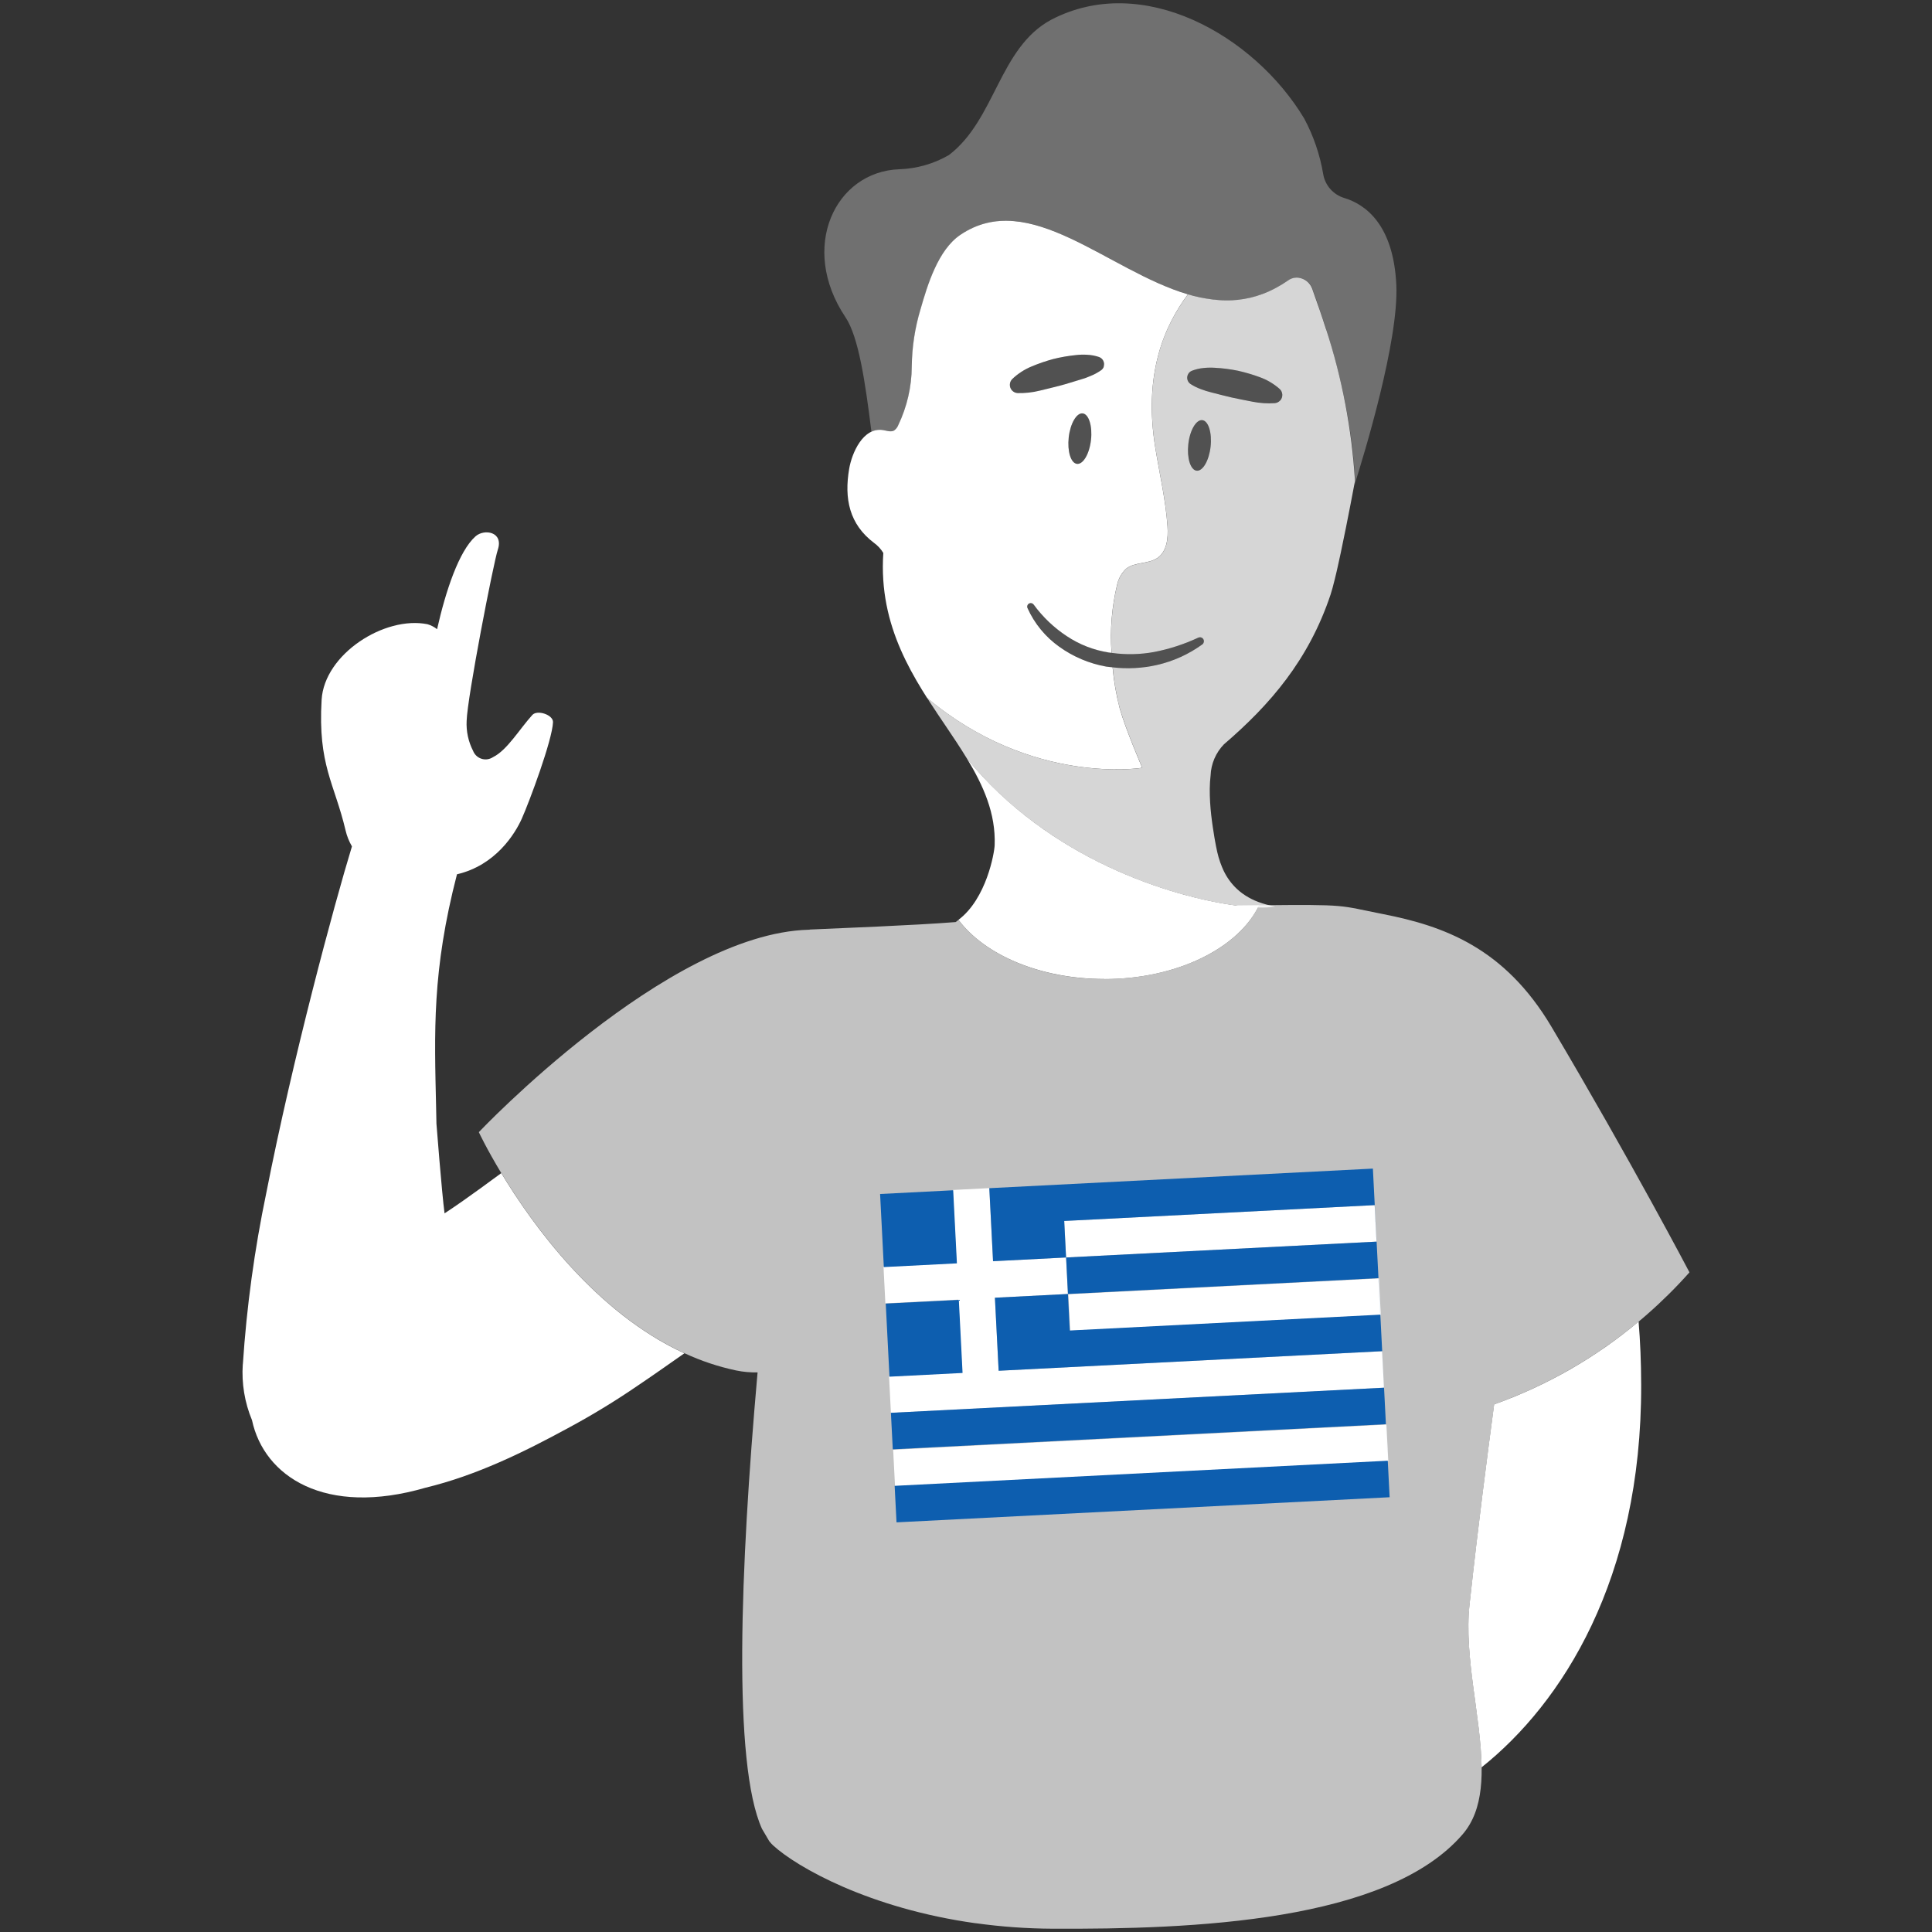 <svg viewBox="0 0 300 300" xmlns="http://www.w3.org/2000/svg"><rect x="0" y="0" width="300" height="300" fill="#333333" stroke="none"/><g fill="#fff"><path d="m 170.96 57.52 c -.49 .34 -1.01 .63 -1.56 .85 -.51 .23 -1.04 .42 -1.58 .57 -1.06 .31 -2.1 .66 -3.16 .94 -1.06 .29 -2.13 .52 -3.2 .79 -1.11 .27 -2.26 .4 -3.4 .38 h -.02 c -.7 -.03 -1.25 -.62 -1.22 -1.33 .01 -.32 .15 -.63 .37 -.85 .88 -.84 1.9 -1.5 3.02 -1.96 1.09 -.46 2.21 -.84 3.35 -1.15 1.15 -.29 2.32 -.49 3.49 -.61 .59 -.07 1.19 -.09 1.78 -.05 .62 .03 1.23 .14 1.82 .34 .62 .21 .94 .88 .73 1.49 -.08 .23 -.23 .43 -.43 .58 l -.01 .01 z" opacity=".15"/><path d="m 169.42 68.3 c -.24 2.17 -1.21 3.84 -2.17 3.73 s -1.53 -1.95 -1.29 -4.12 1.22 -3.83 2.17 -3.73 1.53 1.95 1.29 4.12" opacity=".15"/><path d="m 187.98 69.36 c -.24 2.17 -1.22 3.83 -2.17 3.73 s -1.53 -1.95 -1.29 -4.12 1.22 -3.83 2.17 -3.73 1.53 1.95 1.29 4.12" opacity=".15"/><path d="m 185.08 57.55 c .58 -.22 1.18 -.36 1.8 -.42 .59 -.06 1.19 -.07 1.78 -.03 1.18 .06 2.36 .22 3.52 .45 1.15 .26 2.29 .59 3.4 1 1.14 .41 2.19 1.03 3.11 1.83 .52 .47 .56 1.28 .09 1.8 -.22 .24 -.51 .39 -.83 .41 h -.02 c -1.14 .08 -2.29 0 -3.41 -.22 -1.08 -.22 -2.16 -.41 -3.23 -.65 s -2.13 -.53 -3.2 -.8 c -.54 -.13 -1.08 -.3 -1.6 -.5 -.56 -.2 -1.09 -.46 -1.59 -.78 l -.02 -.01 c -.54 -.35 -.7 -1.08 -.34 -1.63 .13 -.21 .33 -.36 .56 -.45" opacity=".15"/><path d="m 135.29 67.06 c .57 -.28 1.21 -.38 1.83 -.28 .58 .09 1.2 .35 1.72 .07 .3 -.21 .54 -.5 .67 -.85 1.35 -2.83 2.06 -5.93 2.09 -9.07 .03 -3.03 .49 -6.05 1.37 -8.95 1.08 -3.76 2.72 -9.17 6.17 -11.51 15.16 -10.26 33.14 19.58 50.92 7.06 1.16 -.75 2.71 -.41 3.46 .75 .11 .17 .2 .36 .27 .56 1.68 4.77 5.95 16.25 6.63 29.88 l -.12 .66 c 1.52 -4.79 6.92 -22.46 6.52 -31.15 -.45 -9.53 -4.96 -12.54 -8.06 -13.48 -1.71 -.51 -2.99 -1.94 -3.29 -3.7 -.51 -3.03 -1.51 -5.96 -2.96 -8.66 -7.76 -12.92 -25.12 -22.77 -39.33 -15.3 -8.04 4.36 -8.62 15.5 -15.84 20.99 -2.35 1.36 -4.99 2.11 -7.7 2.2 -9.96 .36 -15.61 12.15 -8.35 22.99 2.03 3.03 3.06 10 4.03 17.8 z" opacity=".3"/><path d="m 232.01 218.07 c -1.15 8.65 -2.45 18.56 -3.7 29.98 -.04 .37 -.08 .73 -.12 1.09 -.89 8.11 1.79 17.55 1.87 25.29 12.47 -9.94 24.86 -29.15 24.78 -59.4 -.01 -3.6 -.15 -6.84 -.4 -9.81 -6.65 5.58 -14.25 9.93 -22.42 12.85 z"/><path d="m 160.53 93.88 c 1.41 1.93 3.15 3.59 5.14 4.9 1.96 1.31 4.18 2.17 6.5 2.54 2.34 .38 4.73 .35 7.06 -.08 2.37 -.46 4.67 -1.21 6.85 -2.24 h .01 c .31 -.14 .68 0 .81 .31 .12 .26 .04 .57 -.19 .74 -2.11 1.53 -4.51 2.62 -7.06 3.2 -2.58 .59 -5.24 .68 -7.85 .26 -2.62 -.47 -5.11 -1.52 -7.27 -3.07 -2.16 -1.53 -3.87 -3.61 -4.95 -6.02 -.12 -.28 .01 -.61 .29 -.73 .23 -.1 .51 -.03 .66 .18 l .01 .01 z" opacity=".15"/><path d="m 205.91 51.14 c -.34 -1.07 -.66 -2.05 -.97 -2.94 -.46 -1.34 -.86 -2.47 -1.18 -3.36 -.33 -.92 -1.14 -1.58 -2.1 -1.71 -.57 -.07 -1.15 .07 -1.62 .4 -.3 .21 -.61 .41 -.91 .6 l -.29 .17 c -.21 .13 -.42 .25 -.63 .36 -.11 .06 -.23 .12 -.34 .18 -.2 .1 -.39 .2 -.59 .29 -.12 .05 -.23 .11 -.34 .16 -.2 .09 -.4 .17 -.6 .25 -.11 .04 -.21 .09 -.32 .12 -.23 .08 -.45 .16 -.68 .23 -.08 .03 -.15 .05 -.23 .08 -.61 .19 -1.23 .33 -1.86 .44 -.07 .01 -.14 .02 -.2 .03 -.24 .04 -.48 .07 -.72 .1 -.08 .01 -.17 .02 -.25 .03 -.23 .02 -.46 .04 -.69 .05 l -.24 .01 c -.24 .01 -.49 .02 -.73 .01 h -.19 c -.3 0 -.6 -.02 -.9 -.04 h -.01 c -.65 -.04 -1.3 -.12 -1.94 -.23 h -.02 c -.31 -.05 -.61 -.11 -.92 -.17 l -.1 -.02 c -.29 -.06 -.57 -.13 -.86 -.2 l -.09 -.02 c -.31 -.08 -.61 -.16 -.92 -.25 -3.66 4.9 -6.96 12.31 -5.05 23.94 .66 4.03 1.6 8.03 1.88 12.11 .12 1.78 -.08 3.85 -1.54 4.87 -1.43 1 -3.54 .6 -4.9 1.7 -.71 .68 -1.2 1.56 -1.4 2.53 -.82 3.44 -1.11 6.99 -.85 10.52 2.2 .31 4.43 .26 6.61 -.14 2.37 -.46 4.67 -1.21 6.85 -2.23 h .01 c .31 -.14 .68 0 .81 .31 .12 .26 .04 .57 -.19 .74 -2.11 1.53 -4.51 2.62 -7.06 3.2 -2.25 .51 -4.57 .63 -6.86 .37 .19 2.17 .56 4.32 1.12 6.42 .88 3.16 3.48 9.18 3.48 9.18 s -17.11 2.85 -33.4 -10.85 c .02 .04 .04 .08 .06 .11 .96 1.5 1.94 2.95 2.91 4.39 1.11 1.64 2.19 3.26 3.17 4.87 15.38 18.95 39.91 23.48 46.55 23.16 .27 -.01 .76 -.06 1.33 -.14 -.47 -.09 -.92 -.19 -1.34 -.31 l -.05 -.01 c -.42 -.12 -.81 -.24 -1.18 -.38 l -.08 -.03 c -.69 -.26 -1.35 -.59 -1.97 -.99 l -.06 -.04 c -.28 -.18 -.55 -.38 -.81 -.59 l -.02 -.02 c -.49 -.4 -.93 -.85 -1.32 -1.34 l -.05 -.06 c -.36 -.46 -.67 -.94 -.94 -1.45 l -.03 -.06 c -.13 -.25 -.25 -.5 -.35 -.75 l -.03 -.07 c -.21 -.5 -.39 -1.01 -.54 -1.53 l -.03 -.11 c -.07 -.25 -.14 -.5 -.19 -.74 l -.01 -.05 c -.06 -.24 -.11 -.47 -.15 -.71 l -.02 -.09 c -.05 -.24 -.09 -.47 -.13 -.7 l -.03 -.15 c -.04 -.22 -.08 -.44 -.11 -.65 -.08 -.45 -.16 -.96 -.24 -1.52 s -.17 -1.18 -.24 -1.83 c -.04 -.32 -.07 -.65 -.1 -.99 -.06 -.67 -.1 -1.37 -.12 -2.07 -.01 -.35 -.01 -.7 -.01 -1.05 .01 -.69 .05 -1.38 .13 -2.06 .07 -1.81 .81 -3.54 2.07 -4.84 7.16 -6.14 13.17 -13.1 16.56 -23.25 .19 -.57 .41 -1.39 .65 -2.37 .1 -.39 .2 -.81 .3 -1.25 .05 -.22 .1 -.44 .15 -.67 .1 -.46 .21 -.93 .31 -1.41 .05 -.24 .1 -.49 .16 -.73 1.1 -5.17 2.22 -11.21 2.22 -11.21 -.49 -8.02 -2 -15.95 -4.49 -23.59 z m -17.93 18.22 c -.24 2.17 -1.22 3.84 -2.17 3.73 s -1.53 -1.95 -1.29 -4.12 1.22 -3.83 2.17 -3.73 1.53 1.95 1.29 4.12 z m 10.8 -7.17 c -.22 .24 -.51 .38 -.83 .41 h -.02 c -1.14 .08 -2.29 0 -3.41 -.22 -1.08 -.22 -2.16 -.41 -3.23 -.65 s -2.13 -.53 -3.2 -.8 c -.54 -.13 -1.08 -.3 -1.6 -.5 -.56 -.2 -1.09 -.46 -1.59 -.78 l -.02 -.01 c -.55 -.36 -.7 -1.08 -.34 -1.63 .13 -.21 .33 -.36 .56 -.45 .58 -.22 1.18 -.36 1.8 -.42 .59 -.06 1.19 -.07 1.78 -.03 1.18 .06 2.36 .22 3.52 .45 1.15 .26 2.29 .59 3.4 1 1.14 .41 2.19 1.03 3.1 1.83 .52 .47 .56 1.28 .09 1.8 h .01 z" opacity=".8"/><path d="m 184.47 45.71 c -12.48 -3.68 -24.63 -16.5 -35.35 -9.24 -3.45 2.33 -5.09 7.75 -6.17 11.51 -.88 2.91 -1.34 5.92 -1.37 8.95 -.02 3.14 -.74 6.24 -2.09 9.07 -.13 .34 -.36 .64 -.66 .85 -.51 .28 -1.14 .02 -1.72 -.07 -3.11 -.48 -4.84 3.6 -5.25 6.01 -.79 4.63 .01 8.61 3.86 11.51 .58 .42 1.07 .95 1.44 1.56 -.77 11.58 4.77 19.59 9.77 27.01 -.97 -1.43 -1.95 -2.89 -2.91 -4.39 -.02 -.04 -.04 -.07 -.06 -.11 16.29 13.7 33.4 10.85 33.4 10.85 s -2.6 -6.02 -3.48 -9.18 c -.55 -2.11 -.93 -4.25 -1.12 -6.42 -.33 -.04 -.66 -.06 -.99 -.11 -2.62 -.47 -5.11 -1.52 -7.27 -3.07 -2.16 -1.53 -3.87 -3.61 -4.95 -6.02 -.12 -.28 .01 -.61 .29 -.73 .23 -.1 .51 -.03 .66 .18 l .01 .01 c 1.41 1.93 3.15 3.59 5.14 4.9 1.96 1.31 4.18 2.17 6.5 2.54 .15 .03 .3 .03 .45 .05 -.26 -3.53 .03 -7.08 .85 -10.52 .2 -.97 .69 -1.85 1.4 -2.53 1.36 -1.1 3.47 -.7 4.9 -1.7 1.46 -1.02 1.66 -3.09 1.54 -4.87 -.28 -4.08 -1.22 -8.08 -1.88 -12.11 -1.91 -11.62 1.4 -19.03 5.05 -23.94 l -.01 .01 z m -15.06 22.59 c -.24 2.17 -1.21 3.83 -2.17 3.73 s -1.53 -1.95 -1.29 -4.11 1.22 -3.84 2.17 -3.73 1.53 1.95 1.29 4.12 z m 1.99 -11.37 c -.08 .23 -.23 .43 -.43 .57 l -.02 .01 c -.49 .34 -1.01 .63 -1.56 .85 -.51 .23 -1.04 .42 -1.58 .57 -1.06 .31 -2.1 .66 -3.16 .94 -1.06 .29 -2.13 .52 -3.2 .79 -1.11 .28 -2.26 .4 -3.4 .38 h -.02 c -.7 -.03 -1.25 -.62 -1.22 -1.33 .01 -.32 .15 -.63 .37 -.85 .88 -.84 1.9 -1.5 3.02 -1.96 1.09 -.46 2.21 -.84 3.35 -1.15 1.15 -.29 2.32 -.49 3.49 -.61 .59 -.07 1.19 -.09 1.78 -.05 .62 .03 1.23 .14 1.82 .34 .62 .21 .95 .88 .74 1.49 z"/><path d="m 37.71 211.85 c .59 -8.95 1.81 -17.84 3.64 -26.61 4.1 -20.9 10.54 -44.78 13.3 -53.81 -.45 -.78 -.79 -1.62 -.99 -2.49 -1.73 -7.34 -4.31 -10.12 -3.72 -20.27 .42 -7.11 9.78 -13.08 16.44 -11.74 .54 .16 1.05 .42 1.49 .77 1.34 -5.94 3.39 -12.12 5.97 -14.42 1.35 -1.2 4.39 -.72 3.46 2.08 -.67 2 -4.74 22.91 -4.84 26.58 -.08 1.61 .26 3.22 1 4.65 .42 1.08 1.64 1.61 2.71 1.18 .14 -.06 .27 -.12 .4 -.21 2.18 -1.07 4.11 -4.36 6.09 -6.54 .77 -.85 3.25 -.03 3.21 1.12 -.1 2.76 -3.65 12.3 -4.84 14.97 -1.06 2.38 -4.09 7.26 -10.07 8.65 -3.9 15.04 -3.5 24.49 -3.24 36.24 l .05 2.47 s .83 10.7 1.26 13.94 c 1.92 -1.26 3.79 -2.59 5.64 -3.93 l 3.17 -2.32 c 4.87 8.07 14.68 21.68 28.43 27.98 -2.45 1.71 -4.8 3.38 -7.42 5.14 -3.35 2.29 -6.83 4.41 -10.4 6.34 -7.13 3.89 -14.52 7.5 -22.37 9.39 -15.58 4.53 -25.08 -1.73 -26.95 -10.49 -1.14 -2.74 -1.63 -5.71 -1.43 -8.67 z"/><path d="m 171.48 152.02 c -9.97 0 -18.59 -3.75 -22.65 -9.19 4.37 -3.29 5.58 -10.44 5.62 -11.59 .18 -4.92 -1.73 -9.22 -4.33 -13.5 12.79 15.75 31.88 21.53 41.78 22.86 l 3.62 -.04 c -3.17 6.64 -12.73 11.47 -24.03 11.47 z"/><path d="m 77.84 182.16 c -2.29 -3.79 -3.49 -6.36 -3.49 -6.36 s 29.18 -30.82 51.19 -31.43 h .18 l .01 -.03 c 4.12 -.19 16.13 -.64 22.65 -1.16 .16 -.1 .3 -.22 .45 -.34 4.07 5.44 12.68 9.19 22.65 9.19 11.31 0 20.87 -4.82 24.03 -11.46 14.09 -.14 12.2 -.01 19.25 1.37 9.38 1.84 18.85 5.18 26.17 17.53 12.44 20.99 21.41 38.1 21.41 38.1 -8.23 9.26 -18.66 16.31 -30.32 20.5 -1.15 8.65 -2.45 18.56 -3.7 29.98 -.04 .37 -.08 .73 -.12 1.09 -1.36 12.4 5.62 27.93 -1.09 35.7 -11.74 13.61 -41.9 14.75 -63.72 14.65 -3.99 -.02 -7.97 -.31 -11.92 -.86 l .01 .01 c -16.48 -2.3 -27.73 -8.69 -31.44 -12.09 -.21 -.2 -.41 -.42 -.59 -.65 -.38 -.64 -.76 -1.28 -1.13 -1.92 -4.58 -10.12 -3.36 -40.56 -.72 -70.46 .01 -.14 .02 -.28 .04 -.41 -1.13 .02 -2.26 -.08 -3.36 -.31 -2.76 -.59 -5.44 -1.48 -7.99 -2.67 -13.75 -6.29 -23.56 -19.9 -28.43 -27.97 z" opacity=".7"/><path d="m 138.73 223.11 h 76.67 v 5.68 h -76.67 z" transform="matrix(.999 -.051 .051 .999 -11.28 9.31)"/><path d="m 165.95 199.7 h 48.27 v 5.68 h -48.27 z" transform="matrix(.999 -.051 .051 .999 -10.07 9.94)"/><path d="m 165.26 189.59 l .28 5.67 -11.34 .58 -.58 -11.35 -5.67 .29 .58 11.35 -11.34 .57 .29 5.68 11.34 -.58 .58 11.34 -11.35 .58 .29 5.67 76.57 -3.9 -.29 -5.67 -59.55 3.03 -.58 -11.34 11.34 -.58 -.28 -5.67 48.2 -2.46 -.29 -5.67 z"/></g><g fill="#0d5eaf"><path d="m 136.89 185.06 h 11.36 v 11.36 h -11.36 z" transform="matrix(.999 -.051 .051 .999 -9.53 7.51)"/><path d="m 137.76 202.08 h 11.36 v 11.36 h -11.36 z" transform="matrix(.999 -.051 .051 .999 -10.39 7.57)"/><path d="m 213.18 181.46 l -59.56 3.04 .58 11.34 11.34 -.58 -.29 -5.67 48.21 -2.46 .29 5.67 -48.21 2.46 .29 5.67 -11.34 .58 .58 11.34 59.55 -3.04 .29 5.67 -76.57 3.9 .29 5.67 76.57 -3.9 .29 5.67 -76.57 3.9 .29 5.67 76.57 -3.9 -2.6 -51.05 z m -47.06 25.14 l -.29 -5.67 48.21 -2.46 .29 5.67 z"/></g></svg>